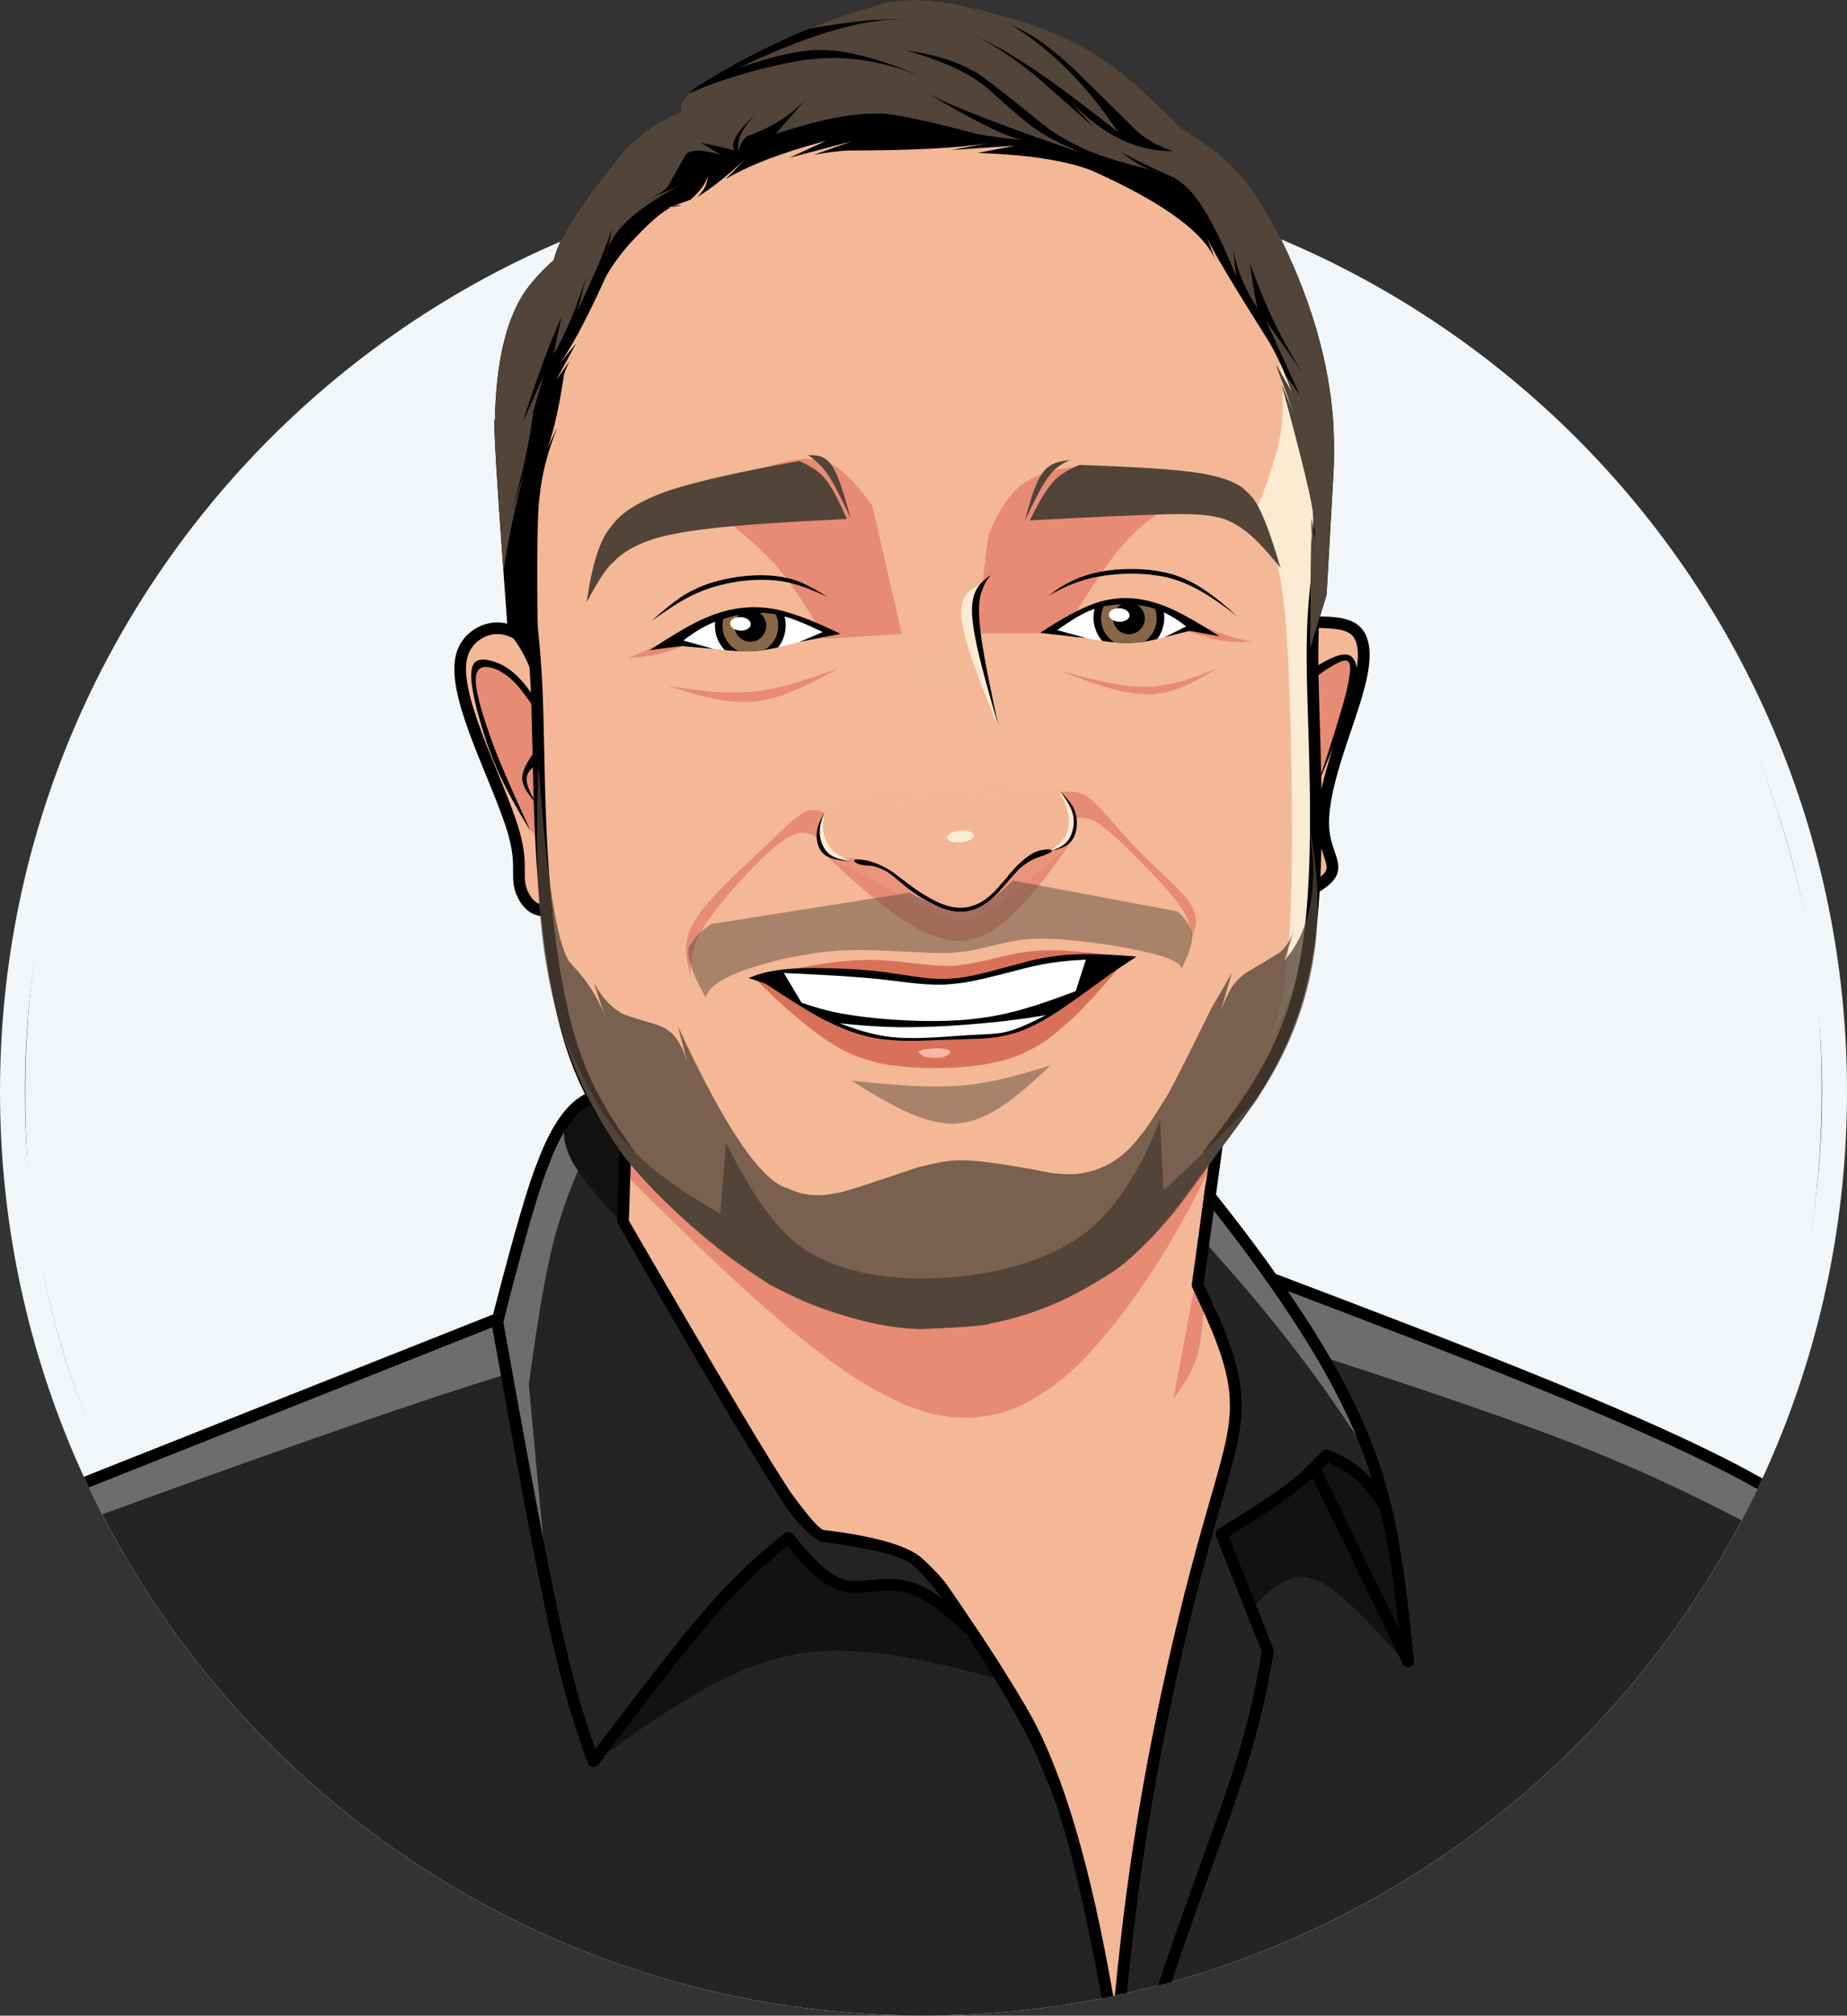 <?xml version="1.0" encoding="utf-8"?>
<!-- Generator: Adobe Illustrator 27.4.1, SVG Export Plug-In . SVG Version: 6.00 Build 0)  -->
<svg version="1.1" id="Layer_1" xmlns="http://www.w3.org/2000/svg" xmlns:xlink="http://www.w3.org/1999/xlink" x="0px" y="0px"
	 viewBox="0 0 3044.9 3320.8" style="enable-background:new 0 0 3044.9 3320.8;" xml:space="preserve">
<rect x="0" y="0" width="3044.9" height="3320.8" fill="#333333" stroke="none"/>
<style type="text/css">
	.st0{fill:#F2F6F9;}
	.st1{fill:#F4B896;}
	.st2{fill:#E78B74;}
	.st3{fill:#242424;}
	.st4{fill:#121212;}
	.st5{fill:#6D6D6D;}
	.st6{fill:url(#SVGID_1_);}
	.st7{fill:#FBEBD2;}
	.st8{fill:#524438;fill-opacity:0.463;}
	.st9{fill:#FFFFFF;}
	.st10{fill:#876746;}
	.st11{fill:#D87158;}
	.st12{fill:#FCB5A4;}
	.st13{fill:#524438;}
	.st14{fill:#524438;fill-opacity:0.753;}
</style>
<g>
	<g>
		<path class="st0" d="M3044.9,1798.3L3044.9,1798.3c0,840.8-681.6,1522.4-1522.4,1522.4l0,0C681.6,3320.8,0,2639.2,0,1798.3l0,0
			C0,957.5,681.6,275.9,1522.4,275.9l0,0C2363.2,275.9,3044.9,957.5,3044.9,1798.3L3044.9,1798.3 M3003.8,1798.3L3003.8,1798.3
			c0-818.1-663.2-1481.4-1481.4-1481.4l0,0C704.3,317,41.1,980.2,41.1,1798.3l0,0c0,818.1,663.2,1481.4,1481.4,1481.4l0,0
			C2340.6,3279.7,3003.8,2616.5,3003.8,1798.3z"/>
	</g>
	<g>
		<path class="st0" d="M1522.4,314.9l-201.3,13.5c-405.5,64.2-729.9,252-973,563.4C105.2,1205.4,6.7,1574.7,52.6,1999.6
			c64.2,405.5,252,729.9,563.4,973c313.6,242.9,682.8,341.5,1107.7,295.5c405.5-64.2,729.9-252,973-563.4
			c242.9-313.6,341.5-682.8,295.5-1107.7c-64.2-405.5-252-729.9-563.4-973c-100.7-77.9-210.3-142.1-329.1-192.5l-183.1-63.6
			C1790.8,333,1659.4,315.3,1522.4,314.9z"/>
	</g>
</g>
<g>
	<path class="st1" d="M1485.7,317.4l-128.1,8.6l0,0L1485.7,317.4L1485.7,317.4C1485.7,317.4,1485.7,317.4,1485.7,317.4L1485.7,317.4
		z"/>
</g>
<g>
	<path class="st2" d="M1301.3,1135.6L1301.3,1135.6L1301.3,1135.6L1301.3,1135.6"/>
</g>
<g>
	<path class="st3" d="M1616.3,3276.8C1616.3,3276.8,1616.3,3276.8,1616.3,3276.8L1616.3,3276.8
		C1616.3,3276.8,1616.3,3276.8,1616.3,3276.8L1616.3,3276.8z"/>
</g>
<g>
	<path class="st4" d="M1263.2,1257.8L1263.2,1257.8L1263.2,1257.8L1263.2,1257.8"/>
</g>
<g id="layer2">
</g>
<g id="layer3">
</g>
<g id="layer4">
</g>
<g>
	<path class="st3" d="M1021.1,1807.1l-49.5,2.7l-32.3,20.7c-9.7,14.5-19.8,34.3-30.3,59.3c-21.6,50.3-50.9,145.1-87.9,284.5
		c-43.5,14.2-83.9,29-121.2,44.4c-228,100.1-399.9,172.2-515.5,216.4c0,0,0,0,0,0l0,0c-0.4,0.1-0.8,0.3-1.1,0.4c0,0,0,0,0,0l0,0
		c-13.2,5-25.7,9.7-37.4,14c244.1,515,768.7,871.2,1376.5,871.2c607.8,0,1132.5-356.2,1376.6-871.3l0,0l0,0l0,0
		c-11.5-6.1-22.8-12-33.8-17.7l0,0l0,0l0,0c0,0,0,0,0,0l0,0l0,0l0,0l0,0c-0.9-0.5-1.8-0.9-2.6-1.4l0,0
		c-165.1-86.2-264.4-134.9-298.1-146.1c-73.7-31.5-226.9-87.7-459.4-168.4c-25.2-35.9-61.9-81.2-110.3-135.6l-43.5,19.5l-126.9,94.5
		l-284,141.2l-192.2-34.5l-188.4-183.6L1021.1,1807.1z"/>
</g>
<g>
	<path class="st4" d="M2064.3,2649.5l7.5-7.7c14.8-16.3,30.5-28.8,47.2-37.5c5.7-2.6,11.5-4.4,17.6-5.3l9.3-0.6
		c5.4-0.3,13,1.3,22.8,4.8c25.8,7.1,74.5,51.9,146,134.4c1.8-51.9,1.3-95.1-1.5-129.7c-4.2-42.5-10.9-74.9-20-97.3
		c-4.8-12.9-10.6-24.7-17.4-35.4c-1.4-3-7.1-10.3-17-21.7c-14.4-15.4-35.5-31.9-63.3-49.4c-34.8,27.8-93,68.8-174.7,123
		L2064.3,2649.5"/>
</g>
<g>
	<path class="st4" d="M1651.4,2767.8l-29.2-7.7c-58.6-16.4-116.5-28.5-173.7-36.4c-47.3-4.2-75.4-5.5-84.5-3.8
		c-18.5,0.7-36.8,2.7-54.9,6c-18.1,3.4-35.9,8.1-53.6,14.1c-9,1.7-35.1,13-78.3,34c-43,22-101.9,60.2-176.9,114.4
		c93.8-124.1,160.3-208.8,199.4-254c35.4-41.7,70.2-74.1,104.4-97.2c33,34.6,61.3,56.5,84.9,65.9c11.1,4.7,23.6,7.7,37.6,9l62.5,2.1
		c10.1,0.8,16,1.4,17.5,1.9c12.2,2.9,20.7,6.2,25.6,9.9C1546.6,2630,1586.3,2677.3,1651.4,2767.8"/>
</g>
<g>
	<path class="st5" d="M1005,1808l-33.3,1.8l-32.3,20.7c-9.7,14.5-19.8,34.3-30.3,59.3c-21.6,50.3-50.9,145.1-87.9,284.5
		c-43.5,14.2-83.9,29-121.2,44.4c-228,100.1-399.9,172.2-515.5,216.4c-0.4,0.1-0.8,0.3-1.1,0.4c-13.2,5.1-25.7,9.7-37.4,14
		c7.2,15.3,14.7,30.4,22.4,45.4C480.3,2381.3,701.5,2304.6,832,2265l66.9,307.3l-27.1-291.2c16.5-124.5,32.5-211.6,48-261.5
		c16.8-57.1,42.6-117.8,77.5-182l7.9-15.1L1005,1808z"/>
</g>
<g>
	<path class="st5" d="M1994.8,1980.3l-34,15.3l25.9,50.8l24.2,27.6c90.6,101.3,168.6,203.2,233.9,305.7l-61.4-143.4l0,0
		c228.3,73.8,389.6,131.1,483.8,172c57.9,23.8,125.9,56,204.1,96.6c9.6-18.3,18.8-36.7,27.7-55.4l0,0l0,0l0,0l0,0l0,0
		c-11.5-6.1-22.8-12-33.8-17.7c-0.9-0.5-1.8-0.9-2.6-1.4c-165.1-86.2-264.4-134.9-298.1-146.1c-73.7-31.5-226.9-87.7-459.4-168.4
		C2079.9,2080,2043.2,2034.8,1994.8,1980.3z"/>
</g>
<g>
	<path class="st5" d="M2183.4,2236.3L2183.4,2236.3L2183.4,2236.3L2183.4,2236.3z"/>
</g>
<g>
	<path class="st5" d="M754.2,436.3L754.2,436.3L754.2,436.3L754.2,436.3"/>
</g>
<g>
	<path class="st4" d="M1029.5,2019.5l-8.1-8.7c-36.1-38.2-60.9-68.5-74.4-90.9c-5.9-9.9-10.2-19.2-13-28c-1.4-4.4-2.5-8.6-3.2-12.6
		l-0.8-6c-0.4-3.9-0.5-7.6-0.3-11.2c0.8-10.7,3.9-20,9.4-27.9c6.2-9.3,16.8-19.6,31.9-30.9l61.2,17.5l35.3,60L1029.5,2019.5"/>
</g>
<g>
	<path class="st1" d="M1649.8,80.9l-443.3,136.3l-125.9,62.3l-76.6,87l0,0c0,0,0,0,0,0l-23.7,26.9c-5.9,11-11.7,21.7-17.1,32.1l0,0
		c0,0,0,0,0,0c-0.2,0.3-0.3,0.6-0.4,0.9l0,0c0,0,0,0,0,0c-48,91.2-77.8,157.3-89.2,198.2L851.4,801l-1.5,162.4l16,64.3
		c-15.4,6.1-30.5,9.2-45.3,9.2c-7,0-14-0.7-20.9-2.1l-30.2,20.4l-10.5,52.3l8.6,46.7c20.5,65.6,45.8,130.8,75.9,195.5
		c6.2,19.4,13,62.7,20.3,129.8l31.5,17.8c17.6,70.7,34.9,147.5,51.9,230.4c35.5,82.4,63.1,141.6,82.7,177.5l0.4,112.5
		c186.7,323.5,290.4,493.2,311,509.1c86.5,7.8,146.8,25.6,181.1,53.5c7.9,5.9,19.9,21,35.8,45.3l128.5,204.6
		c55.7,105.4,98.8,245.5,129.2,420.3l0,0c0,0,0,0,0,0c0,0.2,0.1,0.3,0.1,0.5v0c0,0,0,0,0,0c2.3,13.1,4.5,26.5,6.7,40
		c9.5-1.9,18.9-3.9,28.3-5.9l3.1-42.6l0,0l0-0.2l0,0c0,0,0,0,0,0l7.3-98.8l128.5-639c14.8-70,27.2-114.6,37-133.7
		c5.7-138.8-12.6-224.8-54.8-257.8l36.7-247c71.1-91.1,120.7-178.6,149-262.3c14.2-41.6,16.6-85.2,7.4-130.8l31.5-45.5
		c-19.3-49.3-24.8-85.4-16.3-108.5l15.8-62.2l49.2-158l-7.3-67.3l-68.6-3.6c22-121.2,25.5-215.2,10.3-282.2
		c-8.2-60.1-50.1-165.1-125.7-315.1l-29.2-25.2l-2.2-1.9l0,0l0,0l0,0c0,0,0,0,0,0l0,0l-79.4-68.7c0,0,0,0,0,0l0,0L1649.8,80.9z
		 M1522.4,314.9l-36.7,2.5v0L1522.4,314.9z M1916.8,367.9l36.1,12.6v0L1916.8,367.9z M1953,380.5l71.6,24.9v0L1953,380.5z"/>
</g>
<g>
	<path class="st2" d="M2170.3,1301l4-10.3c24.2-62.3,40.7-106.7,49.4-133.3c3.6-10.8,6.3-20.6,8.3-29.4c2-8.8,2.8-16.2,2.4-22.4
		c-1.3-14.5-10-20.8-25.9-18.9c-13.1,1.8-28,11.3-44.7,28.5L2170.3,1301"/>
</g>
<g>
	<path class="st2" d="M887,1163.7l-3.3-4.8c-22-32.8-40.5-51.9-55.5-57.3c-20-8.1-33.4-11.7-40.2-10.7c-5.9,0.3-8.9,6.3-9,17.9
		c0.5,8.2,1.2,14.5,2.2,18.9c2.1,11.5,5.2,24.6,9.2,39.2c11.1,39.2,22,72.2,32.6,98.8c9.6,27.9,33.5,72,71.8,132.3
		C889.7,1309.7,887.2,1231.6,887,1163.7"/>
</g>
<g>
	<path class="st2" d="M1231,779.5l8.8-2.9c46.2-15.9,80.1-22.6,101.5-20c7.6,0.1,17.4,3,29.5,8.5c8.2,3.2,20.1,12.7,35.7,28.6
		c6.7,6.9,17.1,19.8,31.4,38.8l48.8,212l-126.4,7.9c-31.8-55.1-57.6-93.8-77.3-115.9c-19-23.1-51.2-52.4-96.7-87.9L1231,779.5"/>
</g>
<g>
	<path class="st2" d="M1383.6,1100.4l-11.6,6.3c-23.2,13-46.5,24.3-69.9,33.9c-7.8,3.1-15.6,5.8-23.4,8.1l-11.7,3.1l-11.7,2.4
		l-11.8,1.6l-11.8,0.8l-11.8,0l-11.8-0.7c-7.9-0.7-15.8-1.7-23.7-3.2c-19.8-3.4-47.6-11-83.5-22.9c35.3,5.6,62.8,9.1,82.4,10.3
		c7.9,0.5,15.7,0.8,23.6,0.9l11.8-0.1c7.9-0.2,15.7-0.7,23.6-1.5c7.9-0.8,15.7-2,23.6-3.4c3.9-0.4,15.7-3.2,35.4-8.2
		C1320.7,1122.7,1348.2,1113.5,1383.6,1100.4"/>
</g>
<g>
	<path class="st2" d="M1937.8,828.1l-7.1,4.4c-30.7,17.7-57.6,39.9-80.7,66.5c-20.4,22.6-52.8,70.6-97.2,143.9l-143.1,0.6
		l19.5-161.7c7.6-18.5,16.5-35.9,26.9-52.4c13.5-18.3,25.1-30.1,34.7-35.2c18.2-11.6,40.5-19.3,66.6-23.2
		c26.2-3.9,51.2-4.1,75.2-0.6C1869.6,775,1904.7,794.3,1937.8,828.1"/>
</g>
<g>
	<path class="st2" d="M1746.5,1104.9l12.5,3.4c25.1,7,49.6,12.9,73.6,17.5c8,1.5,15.8,2.7,23.5,3.6l11.5,1.2l11.2,0.7l11,0.1
		l10.7-0.5l10.5-1l10.3-1.5c6.8-1.2,13.4-2.6,19.9-4.3c16.4-4.1,38.4-11.8,66-23.2c-26.3,16.2-47.4,27.1-63.3,32.9
		c-6.3,2.4-12.8,4.4-19.5,6l-10.1,2.1l-10.4,1.4l-10.7,0.6l-11-0.3l-11.3-1l-11.6-1.7c-7.8-1.4-15.9-3.2-24-5.3
		C1815,1130.3,1785.4,1120.1,1746.5,1104.9"/>
</g>
<g>
	<path class="st2" d="M1773.1,1363.1l-0.1-2.4c0-10.2-1.4-18.8-4.2-26c-2.3-6.3-8.7-15.9-19.1-28.8c18.8-4.5,35.2-0.6,49.2,11.7
		c1.5,0.8,7,6,16.4,15.6c41.7,47,62.4,69.9,62.3,68.9c3.1,3.6,21.7,21.4,55.8,53.6c11.5,11.5,17.9,18.3,19.2,20.2
		c3.7,4.3,6.8,8.4,9.4,12.3l3.4,5.8c3.8,7.5,5.8,14.5,6,21c0.5,8.2-1.9,18.8-7.2,31.9c-0.4-10.6-1.8-19.5-4.3-26.7
		c-2.5-8.4-7.9-18.3-16.2-30c-13.4-19.2-43.8-51.9-91.1-98.1c-25.9-24.8-44-38.7-54.2-41.6c-8.5-3.2-17.7-4.1-27.6-2.4
		L1773.1,1363.1"/>
</g>
<g>
	<path class="st2" d="M1357.6,1401.6l-1.2-2.1c-5.6-9.2-8.4-17.6-8.3-25.4c-0.2-6.8,3.4-18.4,10.9-34.8c-9.1-4.6-17.5-5.9-25.4-4
		c-5,0.1-14.8,6.3-29.6,18.8l-93.7,88.5c-38.1,36.3-61.7,64.6-70.8,84.8c-2.7,5.7-4.7,11.1-6,16.4l-1.6,7.8c-0.8,5.1-1.2,10.1-1,15
		c0.8,14.4,3.4,28.4,7.8,41.8c-1.2-30.1,5.8-56.9,21-80.4c6.5-11.3,19.4-28.6,38.8-51.8c25.4-29.2,46.7-51.8,63.9-67.7
		c24.4-23.3,43.7-35.4,57.7-36.4c6.1-1.5,15.5,1.3,28.1,8.3L1357.6,1401.6"/>
</g>
<g>
	<path class="st2" d="M1763.9,1389.7l-14,19.5c-27.8,40.4-56.4,74.6-85.9,102.6c-9.9,8.9-20,16.4-30.3,22.5l-15.6,7.9l-16,5.3
		l-16.4,2.5c-1.5,0.1-3,0.1-4.5,0.2l-17.4-1.4l-16.8-4l-17.2-6.4c-11.6-5-23.3-11.4-35.2-18.9c-29.7-18.3-72.6-53.7-128.8-106.2
		c37.5-1.2,62.5,1.5,74.9,7.9c9.1,3.8,17.9,8.8,26.5,14.9l46.8,36.2c11.7,8.4,20,13.7,24.9,16c15.1,7.8,30.6,11.1,46.2,9.8
		c21.4-2.2,36.8-7.5,46.3-16c5-3.8,10-8.6,15.2-14.5c21.8-27,33.1-40.5,33.9-40.6c6.2-6.7,12.8-12.3,19.8-17
		C1716.3,1400,1737.5,1393.3,1763.9,1389.7"/>
</g>
<g>
	<path class="st2" d="M1021.1,613.6L1021.1,613.6L1021.1,613.6L1021.1,613.6"/>
</g>
<g>
	<path class="st2" d="M1944.8,1036.1l6.2,2c27.2,8.8,48.4,14.6,63.5,17.2c3.3,0.6,6.5,1,9.6,1.4c1.7,0.3,6.1,0.6,13.2,0.9
		c7,0.2,16.2,0,27.5-0.8c-14.5-1.9-28.3-5.2-41.2-9.8c-11.9-4-35.5-13.5-70.7-28.7l-8.7,14.5c2.5-2.4,4.2-4,5.1-4.8l1.2-1
		c0.2-0.1,0.3-0.1,0.3,0C1951,1027.3,1948.9,1030.3,1944.8,1036.1"/>
</g>
<g>
	<path class="st2" d="M1146.1,1057.6l-5.3,1.9c-23.2,8.6-41.7,14.6-55.5,18c-12.5,3.2-28.9,5.5-49.5,6.8l69.7-31L1146.1,1057.6"/>
</g>
<g>
	
		<linearGradient id="SVGID_1_" gradientUnits="userSpaceOnUse" x1="1545.395" y1="2532.849" x2="1614.49" y2="1175.197" gradientTransform="matrix(1 0 0 -1 0 3591.322)">
		<stop  offset="0" style="stop-color:#F4B896;stop-opacity:0"/>
		<stop  offset="1" style="stop-color:#E78B74"/>
	</linearGradient>
	<path class="st6" d="M1731.5,1419.6l3.5-3c36.1-26.2,46.4-56.4,31-90.7c-6.4-12.1-13.8-20-22-23.9c-8.5-5.1-25.1-8.6-49.5-10.4
		l-6.3-7.8c-11.8-7.2-35.5-75.9-71.3-206.1c-17.2-23.9-31.3-39.2-42.1-46c-9.8-7.9-21.5-6.7-35,3.8c-6.3,3.8-18.7,19.6-37.3,47.2
		c-6,60-11.7,101.8-16.9,125.6c-4.9,24.9-14.4,56-28.6,93.3c-38.9-6-66-0.5-81.3,16.4c-10.5,9-18.7,22.6-24.6,40.9
		c-3.2,13-2.3,24.9,2.5,35.7c3.6,9.7,13.6,19.1,30.1,28.3c9.3,4.8,19.2,9.3,29.6,13.4c79.1,43.4,119.5,64.9,121.1,64.4
		c23.9,10.2,39.9,15,47.9,14.4c13.7,2,30.7-3.2,51-15.5C1655.2,1485.5,1688,1458.8,1731.5,1419.6"/>
</g>
<g>
	<path class="st2" d="M2004.7,1902.6l-10.2,20.6c-58.3,123.6-125.9,227.2-202.8,310.8c-29.3,31.5-62.4,57.1-99.4,76.9
		c-18.5,9.5-38,16.5-58.6,20.9l-31.6,4.1l-33.2-0.8l-34.9-6.3l-36.5-12.1c-50-20.8-103.2-53.6-159.8-98.5
		c-70.1-53.9-174-149.9-311.6-288.1l-0.4-28.2c39.8,31,95.1,77.1,165.7,138.2c39.1,28.2,71.4,48.5,97,60.8
		c49.5,24.5,92.2,40.1,128,46.9c41.8,8.5,84.1,12.6,126.9,12c37.6,0.5,80.8-3.8,129.5-12.8c28.9-6,54.4-15.3,76.4-27.7
		C1781.2,2105.2,1866.4,2032.8,2004.7,1902.6"/>
</g>
<g>
	<path class="st2" d="M1373.7,1024.6L1373.7,1024.6L1373.7,1024.6L1373.7,1024.6"/>
</g>
<g>
	<path class="st7" d="M2100.2,530.4l2.3,13.9c4.8,27.9,8.4,55.5,10.8,82.8c0.7,9.1,1.2,18.1,1.4,27l0.1,13.3
		c-0.1,8.8-0.5,17.6-1.3,26.2c-2.3,34.8-16.5,83.9-42.6,147.3c15.6,31.4,26,56.9,31.1,76.4c7.1,22.8,12.7,55.7,16.7,98.8
		c4.1,43.3,7.2,111,9.4,202.9c2.2,109.9,2.3,195.3,0.3,256c-1.9,71.4-6.6,126.7-13.9,166c-8.4,46.1-22.6,85-42.4,116.7
		c39.4-71.5,62.3-127.4,68.7-167.8c11.7-53.8,18.6-131.8,20.4-233.9c0.5-24.2,0.9-48.9,1.2-74.1c0.7-133.6,1.3-203.7,1.8-210.1
		c0.6-31.9,2.1-75.9,4.5-131.9c0.4-12.5,0.7-25,0.9-37.6c0.4-25.1-0.3-50.7-2-76.7C2164.4,761.1,2142,662.7,2100.2,530.4"/>
</g>
<g>
	<path class="st7" d="M1637.9,1165.2l-2.3-8.3c-10.5-38.6-17.2-65-20-79.3c-4.2-19.6-6.9-36.9-8.1-52c-0.6-7.5-0.7-14.3-0.5-20.5
		c-0.1-1.8,0.4-6,1.2-12.7c1-8.2,4.6-18.6,10.8-31.2c-14.8,6.7-24.4,14.3-28.8,22.8c-1.9,3.3-3.3,7.1-4.3,11.5l-1.1,7.1l-0.3,8.1
		l0.6,9.3l1.6,10.5c1.4,7.4,3.3,15.5,5.8,24.3l4.1,13.6c3,9.4,6.3,19.3,10,29.6c11.6,31.6,24.7,65.2,39.2,100.5L1637.9,1165.2"/>
</g>
<g>
	<path class="st7" d="M1727.2,1403.5l2.9-1c15.5-5.3,25.6-10.2,30.3-14.9c6.3-5.5,10.2-12.7,11.7-21.4c1.6-11.2,0.1-22.7-4.8-34.5
		c-2.4-5.4-5.4-10.4-8.9-14.7c-2.9-3.7-7.4-8.5-13.4-14.5c7.3,12.7,12.3,23.9,14.9,33.5c2.3,8.8,2.8,17.7,1.4,26.6
		c-0.7,4.4-1.9,8.5-3.7,12.3c-0.3,1.1-1.9,3.7-5,8C1749.1,1388.1,1740.6,1395,1727.2,1403.5"/>
</g>
<g>
	<path class="st7" d="M1404.6,1419.3l-3.1-0.3c-13.6-0.9-23.9-3.1-30.8-6.7c-3-1.7-5.7-3.7-8.1-6c-1.2-1.2-2.3-2.4-3.3-3.7l-1.5-2
		c-0.9-1.4-1.8-2.7-2.6-4.2c-2.3-4.3-4-8.7-5.1-13.1c-0.7-2.9-1.2-5.9-1.4-8.7c-0.1-3.6-0.1-5.7,0.1-6.4c0.4-7.1,3.9-16.5,10.4-28
		c-2.2,11.3-2.8,21-1.8,29.1c1,7.4,3.6,14.7,7.7,21.7c2,3.4,4.4,6.6,7.1,9.5c0.6,0.8,2.7,2.8,6.5,5.8
		C1383.2,1409.7,1391.8,1414.2,1404.6,1419.3"/>
</g>
<g>
	<path class="st7" d="M1561,1380.3l0.1-1.3c0.7-2.7,3.3-5.1,7.8-7.1c4.5-2,10-3.2,16.4-3.5c6.1-0.2,11.1,0.6,14.9,2.3
		c1.2,0.5,2.3,1.2,3.1,1.9l1.1,1.1c0.6,0.8,0.9,1.6,1,2.5c0.1,2.7-1.8,5.2-5.8,7.4c-4,2.2-9.1,3.6-15.4,4.3
		c-6.3,0.5-11.6,0.1-15.9-1.3C1563.8,1385.1,1561.4,1383,1561,1380.3"/>
</g>
<g>
	<path class="st2" d="M1978.8,2068.9l-44.4,235.3c14.2-18.6,24.6-35,31.2-49.1c5.7-12,9.9-25.5,12.6-40.5
		c3.2-17.4,5.4-41.5,6.6-72.4L1978.8,2068.9"/>
</g>
<g>
	<path class="st8" d="M1948.2,1595.6l2.3-5c10.6-21.8,15.5-38.6,14.8-50.4c-0.1-10.7-8.1-23.6-24.2-38.7l-271.5-50.9
		c-26.2,27-49.6,43.3-70.3,48.7c-22.6,5.8-55.9-3.7-99.7-28.5l-327.5,51.6c-16.9,11.7-27.8,22.5-32.8,32.5
		c-10.9,10.8-2.8,40.5,24.3,88.9c4-17.4,26.9-33.2,68.6-47.2c29.2-9.5,52.5-15.8,69.6-19c26.9-5.2,43.4-7.9,49.4-8.3
		c11.3-1.4,22.8-2.5,34.3-3.2c14.7-0.8,29.9-1.1,45.5-0.8c13.4,0.1,47,1.6,101,4.5c14.2,0.5,26.3,0.5,36.3,0
		c13.4-0.9,22.9-1.9,28.4-3.1c7.3-1.2,14.3-2.7,21.1-4.3l41.4-9.8c7.2-1.5,14.9-2.8,23-3.9c18.5-2.5,40.4-2.9,65.9-1.2
		c57.3,4.9,106.3,12.4,146.9,22.4C1927.6,1577.4,1945.3,1586,1948.2,1595.6"/>
</g>
<g>
	<path class="st8" d="M1732.1,1755.1l-12,3.7c-23.8,7.5-48.2,14.2-73.2,20c-28.6,6-51.4,9.4-68.5,10.2c-19.3,1.4-42.2,1.5-68.8,0.3
		c-26.8-1.3-62.1-4.2-106-8.9c42.8,27.1,75.8,45.4,98.9,54.9c9.2,3.9,18.4,7.2,27.5,9.8l13.5,3.3l13.4,2.1c10.3,0.8,17.6,1,21.8,0.4
		l13.6-1.9l13.4-3.5l13.2-4.9c8.7-3.8,17.4-8.3,25.9-13.6C1666,1814,1695.2,1790.1,1732.1,1755.1"/>
</g>
<g>
	<path d="M2179.2,710.6L2179.2,710.6L2179.2,710.6l0-0.4c3.6,76.8,7.2,154.4,4.4,207.3l0,0c-0.9,16.2-2.3,30-3.9,44.5l0,0
		c-1.7,16.6-3.6,34.1-4.8,57.5v0c-1.3,23.7-1.9,53.5-1.2,94.2l0,0c0.4,21.2,1.1,45.5,1.9,71.8l0,0c1,31.2,2,65.4,2.7,101l0,0
		c1.8,98.8,0.2,209-15.9,297.8l0,0c-27,148.4-94.8,236-161.3,322c-3.3,4.2-9.3,5-13.5,1.7s-5-9.3-1.7-13.5l0,0
		c66.4-85.9,131.5-170.2,157.6-313.7l0,0c15.8-86.7,17.4-195.3,15.6-294v0c-0.6-35.5-1.7-69.5-2.7-100.8l0,0
		c-0.8-26.3-1.6-50.7-2-72.1v0c-0.7-41.1-0.1-71.4,1.2-95.6l0,0c1.3-23.9,3.2-41.9,4.9-58.5v0c1.5-14.5,2.9-27.9,3.8-43.5l0,0
		c2.8-51.8-0.8-128.2-4.4-205.4c0-0.1,0-0.3,0-0.4l0,0v0c0-5.3,4.3-9.6,9.6-9.6C2174.8,701,2179.2,705.3,2179.2,710.6z"/>
</g>
<g>
	<path d="M2170.2,1015.5L2170.2,1015.5c23.8,0.4,53.9,0.3,71.4,16.7l0,0c18.3,17.2,19.8,48.3,11.3,87l0,0
		c-5.6,25.6-16,56.4-26.3,86.7l0,0c-5.6,16.7-11.3,33.3-16.1,49.2l0,0c-13.9,45.1-21.4,82.9-19.1,110.3l0,0c1.2,14.8,5.3,27,9,38
		l0,0c2.5,7.4,5.3,15.3,5.8,22.6v0c0.1,1.2,0.1,2.4,0.1,3.6v0c-0.4,20.3-19.6,32-31.4,39.8c-4.4,2.9-10.4,1.7-13.3-2.7
		c-2.9-4.4-1.7-10.4,2.7-13.3l0,0c15-9.9,22.6-16,22.8-24.2l0,0c0-0.5,0-1.1-0.1-1.7v0c-0.4-4.4-2.1-9.8-4.9-18l0,0
		c-3.7-11-8.5-25.1-10-42.6l0,0c-2.6-31.4,6-72.2,19.9-117.6l0,0c5-16.2,10.7-33,16.3-49.7v0c10.4-30.7,20.4-60.3,25.7-84.7l0,0
		c8.5-38.6,4.3-59.5-5.7-68.8l0,0c-10.8-10.1-31.5-11-58.5-11.5c-5.3-0.1-9.6-4.5-9.5-9.8
		C2160.5,1019.6,2164.8,1015.4,2170.2,1015.5z"/>
</g>
<g>
	<path d="M875.4,950.7L875.4,950.7L875.4,950.7l-0.1-1.4c7.7,52.9,15.5,106.1,19,184.6l0,0c1.3,30.2,2.1,64.1,2.8,100.4l0,0
		c0.9,42.1,1.8,87.4,3.9,134l0,0c0.8,17.5,1.7,35.2,2.9,53l0,0c6.9,106.2,21.4,215,46.3,294.5l0,0c24.7,79.1,59.8,129.7,95.6,181.2
		c3,4.4,2,10.4-2.4,13.4c-4.4,3-10.4,2-13.4-2.4l0,0c-35.9-51.6-72.5-104.3-98.2-186.4l0,0c-25.6-81.7-40.2-192.3-47.2-299l0,0
		c-1.2-17.9-2.1-35.7-2.9-53.3l0,0c-2.1-46.9-3-92.4-3.9-134.5l0,0c-0.8-36.3-1.5-70-2.8-100l0,0c-3.5-77.5-11.1-129.9-18.9-182.6
		c-0.1-0.5-0.1-0.9-0.1-1.4l0,0v0c0-5.3,4.3-9.6,9.6-9.6C871.1,941,875.4,945.4,875.4,950.7z"/>
</g>
<g>
	<path d="M878.7,1053.2L878.7,1053.2L878.7,1053.2c0,3.5-1.8,6.6-4.8,8.4c-3,1.7-6.7,1.7-9.7-0.1l0,0c-16-9.4-29.3-16.9-44.4-16.9
		l0,0c-1.6,0-3.2,0.1-4.9,0.3l0,0c-17.6,1.9-38.1,14.4-44.4,38.1l0,0c-6.6,25,1.6,64.2,21.8,118.9l0,0c7.8,21.2,17.2,44.4,26.7,67.5
		l0,0c9.2,22.6,18.4,45.1,25.9,65.5h0c4.3,11.7,8.1,22.8,11,32.8l0,0c9.6,32.9,9.4,53.6,9.3,69.1v0c0,5.9-0.1,10.5,0.4,14.8l0,0
		c1.6,15.2,9.2,27.3,16,33.1l0,0c6.1,5.1,11.8,5.6,20.6,6.1c5.3,0.3,9.4,4.8,9.1,10.1s-4.8,9.4-10.1,9.1l0,0
		c-8.8-0.4-20.6-0.9-32.1-10.6l0,0c-10.7-9.1-20.7-25.8-22.7-45.8l0,0c-0.6-5.5-0.5-11.2-0.5-16.9l0,0c0.1-14.7,0.2-33.3-8.6-63.6
		l0,0c-2.7-9.4-6.3-20-10.6-31.5l0,0c-7.3-20-16.4-42.2-25.7-64.9v0c-9.4-23-19-46.5-26.9-68.1l0,0c-19.9-54.1-30.6-98.9-22.3-130.5
		l0,0c8.7-32.9,37-49.7,60.9-52.3h0c2.4-0.3,4.7-0.4,7-0.4l0,0c21.2,0,39,10.7,54.1,19.6l-14.5,8.3v0c0-5.3,4.3-9.6,9.6-9.6
		S878.7,1047.8,878.7,1053.2z"/>
</g>
<g>
	<path d="M2010.9,1875.4L2010.9,1875.4c-5,0-10.8,2.4-11.3,7.3l-1,0l-11.6,71.6v0c0,0,0,0,0,0l0,0l-2.6,19l0,0v0l-19.6,142.5
		c-0.3,1.8,0,3.7,0.8,5.4c29.9,63.4,58.6,124.5,61.8,183.3c2.4,45.2-10.3,89.5-32.5,166.5c-6.5,22.6-13.8,47.9-21.7,76.7
		c-34.6,126.3-80.5,319.4-110.7,531.3c-7.7,54.2-14.4,109.6-20.3,165.9l0,0c0,0,0,0,0,0c0,0.1,0,0.2,0,0.3l0,0c0,0,0,0,0,0
		c-1.5,14.2-2.9,28.4-4.3,42.6c6.6-1.4,13.2-2.8,19.8-4.3c1.4-14.4,2.9-28.7,4.4-43l0,0c0-0.1,0-0.1,0-0.2l0,0c0,0,0,0,0,0
		c5.7-53.8,12.2-106.8,19.6-158.7c30-210.9,75.7-403.2,110.2-528.9c7.9-28.7,15.1-53.9,21.6-76.5c21.9-76,35.8-123.8,33.2-172.9
		c-3.3-62.5-33.2-126.3-62.3-187.9l0,0l16.7-121.3l0,0l0,0l0,0c0,0,0,0,0,0l0,0l3.6-26.5l0,0l0,0l0,0c0,0,0,0,0,0l0,0l14.9-108.7
		c0-0.3,0.1-0.5,0.1-0.8c0.3-5.3,1.3,5.7-4,5.4c-0.2,0-1.7,5.2-1.8,5.2l2.6-2.1L2010.9,1875.4z M1996.7,1957.9L1996.7,1957.9
		L1996.7,1957.9L1996.7,1957.9L1996.7,1957.9L1996.7,1957.9L1996.7,1957.9L1996.7,1957.9L1996.7,1957.9z M1996.9,1958.2
		L1996.9,1958.2L1996.9,1958.2C1996.9,1958.2,1996.9,1958.2,1996.9,1958.2L1996.9,1958.2C1996.9,1958.2,1996.9,1958.2,1996.9,1958.2
		L1996.9,1958.2L1996.9,1958.2z"/>
</g>
<g>
	<path d="M1989.1,1954.2c-0.7,0-1.4,0.1-2.1,0.2l0,0l-2.6,19l0,0l0,0c5.5,7,11,13.9,16.5,21c0,0,0,0,0,0
		c22.5,28.6,45.4,58.2,70.1,92.4c6.6,9.1,13.2,18.4,20.1,28.2l0,0l0,0c6.9,9.9,14,20.2,21.3,30.9c49.6,73.2,107.7,167.4,142.3,269.3
		c2.5,7.3,4.8,14.6,7.1,22l0,0l0,0c5.1,16.7,9.6,33.6,13.6,50.7l0,0l0,0c15.1,63.5,23.6,129.5,30.8,196.3l-128.1-263.8l-0.7-1.4
		l0-0.1l-0.6-1.2l-0.2-0.3l0.2,0.3l-7.6-15.7l0,0c-4.5,4.8-9.2,9.6-14.4,14.5l0,0l8.8,18.1l149.2,307.1c1.6,3.4,5,5.4,8.7,5.4
		c0.9,0,1.8-0.1,2.6-0.4c4.5-1.3,7.4-5.6,6.9-10.2c-6.7-66.3-13.5-133-25.4-198.3c-3.6-19.5-7.6-38.8-12.2-58l0,0c0,0,0,0,0,0l0,0
		c-5.8-24.1-12.5-47.8-20.4-71.2c-35.4-104.4-94.7-200.3-144.6-273.9c-1.8-2.7-3.7-5.4-5.5-8.1c-6.6-9.7-13.1-19-19.4-27.9
		c0,0,0,0,0,0l0,0c-36-51.1-67.7-91.6-98.9-131.2l0,0l0,0c-2.6-3.2-5.1-6.5-7.7-9.7l0,0l0,0l0,0c-0.1-0.1-0.2-0.2-0.2-0.3
		C1994.8,1955.5,1992,1954.2,1989.1,1954.2z"/>
</g>
<g>
	<path d="M2178.1,2420.4L2178.1,2420.4L2178.1,2420.4L2178.1,2420.4L2178.1,2420.4z"/>
</g>
<g>
	<path d="M2173.5,2410.8l4.6,9.5l0,0v0L2173.5,2410.8z"/>
</g>
<g>
	<path d="M2004.6,1967.9L2004.6,1967.9L2004.6,1967.9L2004.6,1967.9z"/>
</g>
<g>
	<path d="M2178.1,2420.4L2178.1,2420.4L2178.1,2420.4L2178.1,2420.4L2178.1,2420.4C2178.1,2420.4,2178.1,2420.4,2178.1,2420.4z"/>
</g>
<g>
	<path d="M2173.5,2410.8l4.6,9.5l0,0v0L2173.5,2410.8z"/>
</g>
<g>
	<path d="M2186.3,2388.1c-2.6,0-5.2,1.1-7,3.1c-3.4,3.6-6.7,7.2-10.1,10.8c-4.5,4.8-9.2,9.6-14.4,14.5c-9.7,9.3-21,19.1-35.5,30
		c-28.4,21.3-69.3,46.7-110.7,72.5c-3.9,2.5-5.6,7.4-3.9,11.7l75.5,190.7l0,0c-10.1,57.7-20.6,115.9-55.1,219.3
		c-12.8,38.5-29,83.3-46.6,132.2c-17.1,47.4-35.6,98.6-53.7,151.6c0,0,0,0,0,0c0,0,0,0,0,0c0,0,0,0,0,0
		c-4.2,12.2-8.3,24.5-12.4,36.8c-1.1,3.3-2.2,6.7-3.3,10c7.4-1.9,14.9-4,22.3-6c5.3-15.9,10.7-31.7,16.1-47.4c0,0,0,0,0,0
		c16.6-48.2,33.5-94.9,49.2-138.5c17.6-48.8,33.9-93.8,46.8-132.6c35.4-106.3,45.9-165.7,56.3-224.8c0.3-1.8,0.1-3.6-0.5-5.2
		l-73.6-185.7l0,0c38.9-24.2,77.7-48.6,105.3-69.2c13.1-9.8,23.6-18.8,32.8-27.3l0,0l0,0l0,0l-3-6.2v0l3,6.2
		c5.2-4.9,10-9.6,14.5-14.2l0,0l0,0l0,0l-4.6-9.5l1.9,3.8l2.1,4.3l-0.8-1.6l0.8,1.6l0.7,1.5c3.7-3.8,7.2-7.5,10.7-11.2l0,0
		c20.9,8.9,41.1,19,64.4,47.5c7.2,8.8,14.6,19.3,22.3,31.2v0c0,0,0,0,0,0l0,0c9.7,15,19.8,32.1,30.1,50.3
		c-3.6-19.5-7.6-38.8-12.2-58l0,0c-8.7-13.5-17.2-25.6-25.4-35.7c-2.1-2.6-4.2-5-6.2-7.3l0,0c-26.1-29.3-49.5-39.1-71.8-48.4
		C2188.8,2388.3,2187.6,2388.1,2186.3,2388.1z"/>
</g>
<g>
	<path d="M2163.6,2434.5L2163.6,2434.5L2163.6,2434.5L2163.6,2434.5z"/>
</g>
<g>
	<path d="M2178.1,2420.4L2178.1,2420.4L2178.1,2420.4L2178.1,2420.4z"/>
</g>
<g>
	<path d="M2163.6,2434.5L2163.6,2434.5L2163.6,2434.5L2163.6,2434.5z"/>
</g>
<g>
	<path d="M2178.1,2420.4L2178.1,2420.4L2178.1,2420.4L2178.1,2420.4z"/>
</g>
<g>
	<path d="M1021.5,1883.3l-4.3,129.9c186.4,325.6,287.6,492.2,303.6,499.9c10.9,12.8,21.9,21.8,33.2,27.2
		c90,11.2,141.8,25.4,155.5,42.7c24.8,22.9,55,62.6,90.6,119.3c63.7,98.7,104,171.9,121.1,219.6c29.7,62.5,61.4,186,95.2,370.5
		l18.9-3.8c-36.7-211.5-82.2-366-136.4-463.4c-27.8-49.6-72.5-119.2-134.1-208.9c-8-12.5-23.3-29.2-45.8-50.1
		c-24.6-20.4-78.4-35.6-161.5-45.6c-7.2-2.1-24.1-21.2-50.8-57.5c-28.8-40.8-118.8-191.5-270-452l3.7-112.3
		C1032.7,1894.8,1026.5,1889.6,1021.5,1883.3z"/>
</g>
<g>
	<path d="M835.1,2156.7l-22.2,8.8c-0.8,3.3-1.7,6.5-2.5,9.8c-0.3,1.3-0.4,2.8-0.2,4.1c0.4,2.5,0.9,4.9,1.3,7.4l17.5-6.9l-17.5,6.9
		c33.7,186.8,67.3,373,93.5,492.4c26.5,121.2,45.4,173.6,64.2,225.8c1.2,3.3,4.1,5.7,7.6,6.3c0.5,0.1,1,0.1,1.5,0.1
		c3,0,5.8-1.4,7.7-3.8c70.1-92.6,139.9-184.8,193.2-245.9c49.4-56.7,84.5-86.6,118.9-114.9c27.1,32.6,57,67,92.1,75.1
		c6.8,1.6,13.7,2.1,20.6,2.1c8.6,0,17.2-0.9,25.4-1.7c9.3-0.9,18.4-1.8,27.8-1.8c8.6,0,17.3,0.7,26.4,2.8c5.6,1.3,11.4,3.1,17.4,5.6
		c25.6,10.8,54.5,34.2,85.2,63.6l0,0c0,0,0,0,0,0c21.7,20.7,44.2,44.3,67.2,68.6c-17.1-28-34.7-54.8-52.4-81.1c0,0,0,0,0,0
		c-18.7-17.9-37.1-34-54.8-46.8l0,0c-13-9.4-25.6-16.9-37.7-22c-7-3-13.9-5.1-20.5-6.7c-10.8-2.5-21.1-3.3-30.8-3.3
		c-10.6,0-20.5,1-29.6,1.9c-8.7,0.8-16.5,1.6-23.7,1.6c-5.7,0-11-0.4-16.1-1.6c-29.8-6.9-57.1-39-87.5-75.8l-0.2-0.2
		c-1.9-2.3-4.7-3.5-7.4-3.5c-2.2,0-4.3,0.7-6.1,2.2c-37.1,30.5-74.5,61.2-128.6,123.2c-51,58.6-116.9,145.1-183.3,232.7
		c-16.7-46.8-34-99.5-57.5-206.7c-26.2-119.7-60.1-307.2-94-495.5l0,0c-0.1-0.5-0.2-1-0.3-1.5
		C831.5,2170.9,833.3,2163.8,835.1,2156.7L835.1,2156.7z M1552.9,2633.1c3.6,5.2,7.2,10.4,10.7,15.8l0,0
		C1560.1,2643.6,1556.5,2638.3,1552.9,2633.1L1552.9,2633.1z"/>
</g>
<g>
	<path d="M971.3,1799.1l-4.8,2.4c-30.8,14.4-57.4,51.6-79.9,111.5c-15,35.7-39.6,119.9-73.7,252.4l22.2-8.8
		c32.7-126.3,56-205.5,69.9-237.9c20-54.8,44.7-88.8,74.1-102.1C976.6,1811.9,974,1806,971.3,1799.1z"/>
</g>
<g>
	<path d="M835.1,2156.7l-22.2,8.8v0l-636.5,252.4l-1,0.4l-37.2,14.8c2.7,5.8,5.4,11.7,8.2,17.5l37.1-14.7l1.1-0.5l627-248.7l0,0
		l17.5-6.9l0.1,0l0.7-0.3c-0.1-0.5-0.2-1-0.3-1.5C831.5,2170.9,833.3,2163.8,835.1,2156.7L835.1,2156.7z"/>
</g>
<g>
	<path d="M2071.1,2086.8c6.6,9.1,13.2,18.4,20.1,28.2l0,0c10.6,4,21.2,8,31.7,12l0,0c280.8,106.5,553.6,211.5,723.2,298.8
		c5.1,2.6,10.1,5.2,15,7.8l0,0c0.9,0.5,1.7,0.9,2.6,1.4l0,0c11.7,6.2,22.8,12.3,33.5,18.3c2.8-5.8,5.5-11.6,8.2-17.5l0,0l0,0l0,0
		l0,0l0,0c-10.7-6-21.9-12.1-33.5-18.3c-0.9-0.5-1.8-0.9-2.6-1.4c-4.7-2.5-9.5-5-14.3-7.5c-176-90.6-461.8-199.9-751.4-309.6l0,0
		l0,0C2092.7,2095,2081.9,2090.9,2071.1,2086.8L2071.1,2086.8z"/>
</g>
<g>
	<path d="M2312.3,2668.2L2312.3,2668.2L2312.3,2668.2L2312.3,2668.2"/>
</g>
<g>
	<path d="M885.7,1156.4l-3.2-4.7c-20.8-32.5-42.1-52.6-64.2-60.2c-14.2-5.3-24.7-6.3-31.5-2.9c-6.3,2.5-9.6,10.1-10,22.8
		c-0.4,11.6,2.7,30.4,9.1,56.4c8,30.2,15.6,54.5,22.9,72.9c13.1,36.2,35.3,79.4,66.5,129.6c-34-73.5-56.1-124.9-66.1-154.1
		c-17.7-49.1-25.9-81.9-24.7-98.3c0.7-18,11.2-23.3,31.4-16c10.9,4.2,21.4,11.4,31.7,21.7c7.6,7.2,19.1,22.2,34.5,45.1L885.7,1156.4
		"/>
</g>
<g>
	<path d="M881.9,1237.2l-2.6,3.8c-5.5,7.7-10.1,15.3-13.7,22.8c-1.2,2.5-2.1,5-2.9,7.4l-1,3.7l-0.6,3.6l-0.2,3.6l0.3,3.5l0.7,3.5
		l1,3.5c0.8,2.3,1.8,4.6,3,6.8c2.9,5.7,8.6,13.4,16.9,23.3c-5.7-10.9-9.5-19-11.5-24.4c-0.8-2.2-1.5-4.3-2-6.3l-0.7-3l-0.4-2.8
		l-0.1-2.7l0.2-2.5l0.4-2.4l0.7-2.2c0.6-1.4,1.2-2.8,2.1-4.1c2-3.3,5.9-7.2,11.6-12L881.9,1237.2"/>
</g>
<g>
	<path d="M2167.6,1099.2l5.1-2.9c22.6-13.8,38.8-19.7,48.5-17.8c2.6,0.7,4.6,1.6,6.1,2.8l2.3,2.1c1.5,1.6,2.7,3.5,3.8,5.6
		c1.1,2.2,1.9,4.5,2.6,7.1l0.9,4c0.5,2.8,0.8,5.7,0.8,8.8c0.2,6.2-0.4,12.8-1.7,19.8c-0.6,5-3.3,14.3-7.9,28.1
		c-2.9,9.7-21.1,53.9-54.7,132.7c21.7-66,35.7-110.8,42.1-134.3c3.4-12.3,5.9-22.9,7.7-32c2.2-12.5,3.1-20.5,2.6-23.9
		c-0.4-3.9-0.8-6.1-1.2-6.4c-0.5-1.2-1.1-2.1-1.9-2.9c-2.2-2-5.3-2.3-9.4-1.1c-9.2,2.9-25.1,12.4-47.7,28.7L2167.6,1099.2"/>
</g>
<g>
	<path d="M1633.2,947.6l-2.6,3.6c-5.5,6.6-9.9,15.5-13.3,26.6c-1.1,3.9-1.9,8.3-2.4,13.2l-0.7,7.8l-0.2,8.8l0.3,9.8
		c0.4,6.9,1,14.5,2.1,22.8l1.7,12.9c1.3,8.9,2.8,18.3,4.6,28.2c4.3,24.5,12,62.7,23.3,114.7c-15.8-53.7-26.6-93.1-32.5-118.3
		c-2.4-10.2-4.5-19.8-6.2-28.9l-2.3-13.1l-1.6-12.1l-0.9-10.9l-0.2-9.7l0.6-8.6l1.2-7.6c1-4.7,2.4-8.9,4.1-12.5
		C1612.2,964.9,1620.6,956,1633.2,947.6"/>
</g>
<g>
	<path class="st9" d="M1236.6,1004.4c-0.8,0-1.7,0-2.7,0.1c-8.3,0.7-17.7,2.8-28.2,6.1c-26,8-48,16.7-66.1,26.2l-10.6,6.3
		c-6.1,4.1-11.6,8.1-16.4,12.1c-0.8,0.1-1.2,0.2-1.4,0.4c0,0.5,2.6,1.3,7.8,2.5c46.6,10.1,83.6,15.1,111,15.1
		c4.8,0,9.3-0.2,13.5-0.5c10.8-0.5,24.9-2.7,42.2-6.8c15.4-3.5,40.1-10.4,73.9-20.7l6.3-1.9c-41.9-22.1-70-34.2-84.3-36.3
		c-1.7-0.5-5.7-1-12.1-1.6c-1.2-0.2-3.5-0.2-6.8-0.2c-3.3,0-7.6,0.1-13,0.2l-11.4-1C1237.9,1004.4,1237.3,1004.4,1236.6,1004.4z"/>
</g>
<g>
	<path class="st9" d="M1861.1,986.5c-11.7,0-29.1,4.4-52.3,13.2c-28.7,10.2-54.5,23.8-77.5,40.9c3.8,0.4,7.8,0.9,12.2,1.8l45.3,8.7
		c9.6,1.8,19.3,3.4,29.4,4.9c15.7,2.2,28.9,3.3,39.7,3.3c1.7,0,3.4,0,5-0.1c14.4-0.5,27.5-2.2,39.4-5.2c11.8-2.5,30.5-8.5,56.1-17.8
		l4.7-1.7c-2.7-8.1-9-14.4-18.7-18.9c-4.6-2.2-10.1-4.5-16.4-6.7l-33-11.6l-19.5-8c-3.9-1.3-6.2-2-7.1-2
		C1866.3,986.7,1863.8,986.5,1861.1,986.5z"/>
</g>
<g>
	<path d="M1862.8,1120.4L1862.8,1120.4L1862.8,1120.4L1862.8,1120.4"/>
</g>
<g>
	<path d="M1861,986.5c-11.7,0-29.1,4.4-52.3,13.2c-1.2,0.4-2.4,0.9-3.6,1.3c-1.4,4.8-2.2,10-2.4,15.4c-0.1,5.4,0.5,10.6,1.8,15.6
		l2.4,7.3c1.9,4.7,4.3,9.1,7.3,13.1c0.9,1.2,1.8,2.4,2.8,3.5c0.4,0.1,0.8,0.1,1.2,0.2c15.7,2.2,28.9,3.3,39.7,3.3c1.7,0,3.4,0,5-0.1
		c14.4-0.5,27.5-2.2,39.4-5.2c1.7-0.4,3.4-0.8,5.4-1.3c5.6-7.4,9.3-16.1,11.1-26.2l0.7-7.9c0-4.6-0.5-9.1-1.3-13.3l-23.1-8.2
		l-19.5-8c-3.9-1.3-6.2-2-7.1-2C1866.3,986.7,1863.8,986.5,1861,986.5L1861,986.5z"/>
</g>
<g>
	<path d="M1236.6,1004.4c-0.8,0-1.7,0-2.7,0.1c-8.3,0.7-17.7,2.8-28.2,6.1c-9.2,2.8-17.9,5.7-26.1,8.8c-0.1,0.7-0.3,1.4-0.4,2.1
		c-2.1,16.7,1.5,31.3,10.8,43.8c1.5,2,3.1,3.9,4.8,5.7c13.2,1.5,24.9,2.2,35.3,2.2c4.8,0,9.3-0.2,13.5-0.5
		c10.2-0.5,23.3-2.5,39.2-6.1c6-7.6,9.9-16.6,11.8-27l0.7-7.9c0.1-5.4-0.5-10.6-1.8-15.6l-2.2-6.9c-3.6-1.1-6.7-1.8-9.4-2.2
		c-1.7-0.5-5.7-1-12.1-1.6c-1.2-0.2-3.5-0.2-6.8-0.2c-3.3,0-7.6,0.1-13,0.2l-11.4-1C1237.9,1004.4,1237.3,1004.4,1236.6,1004.4z"/>
</g>
<g>
	<path class="st10" d="M1732.4,695.7L1732.4,695.7L1732.4,695.7L1732.4,695.7L1732.4,695.7L1732.4,695.7L1732.4,695.7L1732.4,695.7
		L1732.4,695.7L1732.4,695.7 M1732.3,698.9L1732.3,698.9L1732.3,698.9L1732.3,698.9L1732.3,698.9L1732.3,698.9L1732.3,698.9
		L1732.3,698.9L1732.3,698.9z"/>
</g>
<g>
	<path class="st10" d="M1861,986.5c-9.4,0-22.5,2.8-39.3,8.5c-3.9,6.4-6.2,13.8-6.6,21.8c-0.8,17.5,8.3,33.1,22.3,41.5
		c7.6,0.7,14.4,1,20.4,1c1.7,0,3.4,0,5-0.1c8.3-0.3,16.1-0.9,23.5-2c11.9-7.8,19.9-21,20.6-36.3c0.3-7.4-1.1-14.4-3.9-20.7l-8.1-2.9
		l-19.5-8c-3.9-1.3-6.2-2-7.1-2C1866.3,986.7,1863.8,986.5,1861,986.5L1861,986.5z M1861.1,992.6c0.4,0,0.8,0,1.2,0
		c14.4,0.6,25.6,12.9,25,27.3c-0.6,14-12.2,25-26.1,25c-0.4,0-0.8,0-1.2,0c-14.4-0.6-25.6-12.9-25-27.3
		C1835.6,1003.6,1847.2,992.6,1861.1,992.6z"/>
</g>
<g>
	<path class="st10" d="M1732.8,687.4L1732.8,687.4L1732.8,687.4L1732.8,687.4L1732.8,687.4L1732.8,687.4L1732.8,687.4L1732.8,687.4
		L1732.8,687.4L1732.8,687.4 M1731.9,707.2L1731.9,707.2L1731.9,707.2L1731.9,707.2L1731.9,707.2L1731.9,707.2L1731.9,707.2
		L1731.9,707.2L1731.9,707.2z"/>
</g>
<g>
	<path class="st10" d="M1732.7,687.4L1732.7,687.4L1732.7,687.4L1732.7,687.4L1732.7,687.4L1732.7,687.4L1732.7,687.4L1732.7,687.4
		L1732.7,687.4L1732.7,687.4 M1732,707.2L1732,707.2L1732,707.2L1732,707.2L1732,707.2L1732,707.2L1732,707.2L1732,707.2L1732,707.2
		z"/>
</g>
<g>
	<path class="st10" d="M1236.6,1004.4c-0.8,0-1.7,0-2.7,0.1c-8.3,0.7-17.7,2.8-28.2,6.1c-3.9,1.2-7.7,2.4-11.4,3.6
		c-1.8,4.6-2.9,9.6-3.1,14.8c-0.9,19.2,10.2,36.2,26.6,43.8c4.3,0.2,8.4,0.3,12.3,0.3c4.8,0,9.3-0.2,13.5-0.5
		c4.8-0.2,10.3-0.8,16.3-1.7c13.2-7.6,22.3-21.5,23.1-37.8c0.4-10-2.3-19.3-7.4-27.1c-1.7-0.2-3.6-0.4-5.9-0.6
		c-1.2-0.2-3.5-0.2-6.8-0.2c-3.3,0-7.6,0.1-13,0.2l-11.4-1C1237.9,1004.4,1237.3,1004.4,1236.6,1004.4z M1237,1004.9
		c0.4,0,0.8,0,1.2,0c14.4,0.6,25.6,12.9,25,27.3c-0.6,14-12.2,25-26.1,25c-0.4,0-0.8,0-1.2,0c-14.4-0.6-25.6-12.9-25-27.3
		C1211.5,1015.9,1223.1,1004.9,1237,1004.9z"/>
</g>
<g>
	<path class="st10" d="M1776,811.4L1776,811.4L1776,811.4L1776,811.4L1776,811.4L1776,811.4L1776,811.4L1776,811.4L1776,811.4
		L1776,811.4 M1775.2,831.2L1775.2,831.2L1775.2,831.2L1775.2,831.2L1775.2,831.2L1775.2,831.2L1775.2,831.2L1775.2,831.2
		L1775.2,831.2z"/>
</g>
<g>
	<path class="st10" d="M977.3,586.9L977.3,586.9L977.3,586.9L977.3,586.9L977.3,586.9L977.3,586.9L977.3,586.9L977.3,586.9
		L977.3,586.9L977.3,586.9 M981.1,606.3L981.1,606.3L981.1,606.3L981.1,606.3L981.1,606.3L981.1,606.3L981.1,606.3L981.1,606.3
		L981.1,606.3z"/>
</g>
<g>
	<path class="st9" d="M1845.8,1002.1l2.3,0.2c4.6,0.7,8.3,2.4,10.9,4.9c2.7,2.5,3.6,5.3,2.9,8.5c-0.9,3-3.2,5.3-6.9,6.9
		c-1.2,0.5-2.5,0.9-3.9,1.2l-2.1,0.4c-1.5,0.2-3,0.2-4.5,0.1c-4.8-0.3-8.8-1.7-11.9-3.9c-3.1-2.3-4.6-5-4.5-8.2
		c0.3-3.1,2.1-5.7,5.4-7.6C1836.9,1002.7,1841,1001.9,1845.8,1002.1"/>
</g>
<g>
	<path class="st9" d="M1221.4,1016.7l2.3,0.2c4.6,0.7,8.3,2.4,10.9,4.9c2.7,2.5,3.6,5.3,2.9,8.5c-0.9,3-3.2,5.3-6.9,6.9
		c-1.2,0.5-2.5,0.9-3.9,1.2l-2.1,0.4c-1.5,0.2-3,0.2-4.5,0.1c-4.8-0.3-8.8-1.7-11.9-3.9c-3.1-2.3-4.6-5-4.5-8.2
		c0.3-3.1,2.1-5.7,5.4-7.6C1212.5,1017.4,1216.6,1016.5,1221.4,1016.7"/>
</g>
<g>
	<path class="st11" d="M1632.9,1635.9l8.5-3.6c36.7-15.8,68.9-27.5,96.5-34.9c24.4-6.9,63.3-13.7,116.5-20.6
		c-40.5-5.6-71.5-9-92.8-10.2c-25.8-1.8-50.1-1.2-72.9,2c-7.5,1.1-14.9,2.4-22.2,4c-35.3,8.4-56.2,13.2-62.8,14.3
		c-17.2,2.9-27.6,4.2-31.1,4c-3.4,0.6-14.1,0.4-32.1-0.5c-6.6-0.4-29.6-2.8-69.2-7.2c-20.7-1.5-33.3-2.1-37.9-1.8
		c-26.3,0.2-53.9,2.7-82.9,7.4s-58.5,10.1-88.4,16.3l117.3,21l-135.5-14.9c52.5,53,97.6,90.6,135.1,112.9
		c8.3,4.8,16.7,9.1,25.2,12.7c4.2,2.5,16.9,6.8,38.3,12.9c12.8,3.9,34.5,6.9,65.3,9.1c58.2,3,107.8-1.2,148.7-12.5
		c18-5.1,35.6-12.7,52.8-22.7c13.1-6.5,34-23,62.7-49.5c20.4-19.5,48.4-50.5,84-93L1632.9,1635.9"/>
</g>
<g>
	<path class="st12" d="M2191.4,2702.3L2191.4,2702.3L2191.4,2702.3L2191.4,2702.3"/>
</g>
<g>
	<path class="st12" d="M1546.6,1727.1l-0.3,0c-3.1,0-6.6,0.2-10.3,0.5c-0.9,0-3.6,0.3-7.9,0.9c-0.9,0.1-3.5,0.5-7.8,1.3l-6.9,2.2
		c2,2.5,3.9,4.5,5.9,6.1c1,0.8,2,1.4,2.9,1.9l1.5,0.7l1.5,0.5c1.8,0.4,3.8,0.8,6,1c3.3,0.4,7.2,0.6,11.7,0.6l3.5-0.1
		c0.6,0,2.1-0.2,4.5-0.4c1.8-0.3,3.4-0.6,4.7-1c1.2-0.4,2.4-0.9,3.4-1.3c2.4-1.1,3.7-1.8,4-2c1.5-0.9,2.5-1.9,3.1-2.9
		c0.9-2.7-0.2-4.6-3.3-5.7c-2.7-0.9-4.9-1.4-6.6-1.5c-1.1-0.1-2.2-0.2-3.4-0.3C1549.4,1727.1,1547.4,1727,1546.6,1727.1"/>
</g>
<g>
	<path d="M1318.3,1057.5l67.1-13.2c-40.2-19.7-73.7-32.8-100.6-39.2c-25.7-5.9-51.5-6.3-77.3-1.2c-19.2,3.7-39.5,11-60.8,21.8
		c-19.7,9.9-44.8,25-75.5,45.4l51.6-6.7l52.9,4.6l-49.2-13.8c19.1-14.7,36.8-25,53.1-31.1c23.2-8.8,45.1-13.5,65.9-14.3
		c10.5-0.4,20.1,0.1,28.8,1.6c2.6,0.1,10.2,1.9,22.8,5.3c2.5,0.6,10,3.2,22.4,8c7.4,2.9,19.7,8.4,36.9,16.6L1318.3,1057.5"/>
</g>
<g>
	<path d="M1364.1,983.4l-6.6-3c-13-6.1-26.6-11.5-40.9-16.2c-9.6-3.1-19.9-5.4-30.8-7c-8.2-1.3-18.2-2-30-2c-4.9,0-9.9,0.1-14.9,0.4
		c-12.7,1-20.3,1.7-22.9,2.3c-27.3,4.2-50.4,10.6-69.2,19.4c-17,6.9-41.8,22.1-74.5,45.6c28.8-26.2,51.8-43.2,69-50.9
		c18.7-9.7,42.5-16.9,71.3-21.3c31.7-4.5,59.3-3.9,82.9,1.6C1314.4,955.4,1336.6,965.8,1364.1,983.4"/>
</g>
<g>
	<path class="st13" d="M1402.2,853.5l-2.4-8.6c-4.7-17.6-9.6-33.7-14.7-48.4c-4.3-11.4-7-17.9-8-19.3c-1.8-3.8-3.7-7.1-5.7-10
		c-1.9-2.9-3.9-5.3-6-7.3l-3.1-2.7c-2.1-1.6-4.2-2.9-6.4-3.9c-5.4-2.6-13.4-3.8-23.8-3.6c14.2,9.8,25.2,20.8,33.1,33
		C1372.9,793.5,1385.2,817.1,1402.2,853.5"/>
</g>
<g>
	<path class="st13" d="M1396,855l-2.8-6.2c-12-27.7-22.9-47.6-32.7-59.7c-8.6-11.2-23-21.1-43.2-29.5
		c-96.4,17.2-167.6,33.3-213.8,48.3c-48.6,16.8-80.8,36.9-96.5,60.3c-17.7,19.9-31,61.3-39.9,124.2c18.5-35.3,33.3-57.5,44.2-66.5
		c14.1-14.8,33.5-26.5,58.1-35.1c20-7.7,53.4-14.4,100.2-20C1218,865.1,1293.5,859.9,1396,855"/>
</g>
<g>
	<path d="M1791,1051.4l-76.3-8.7c35.7-23.8,65.9-40.1,90.5-48.8c9.4-3.4,20.3-5.9,32.7-7.5c11.2-1.4,23.3-1.4,36.3,0.1
		c9.4,1.1,18.8,3.1,28.2,5.9c12.1,3.7,23.5,8.1,34,13.2c19.2,9.1,43.8,23.3,73.9,42.7l-48.9-9l-41.4,10.3l35.5-17.5
		c-17.4-13.7-34.6-23.4-51.8-29.2c-7.9-2.6-16.9-4.6-27.1-5.9c-6.3-1-15.1-1.4-26.3-1.4c-19.1,0.5-35.6,3.5-49.5,8.9
		c-13.1,4.3-32.4,15.5-57.9,33.6L1791,1051.4"/>
</g>
<g>
	<path d="M1727.4,982.4l5.3-3.8c21.7-17.1,46.2-28.7,73.3-35c28-6.2,57.8-7.7,89.3-4.6c12.1,1.3,23.8,3.5,35,6.6
		c9.3,2.3,20.9,6.9,34.8,13.9c21.5,11.3,46.2,29.9,74.1,55.6c-30.1-23.7-56.2-40.6-78.1-50.8c-6.3-2.9-12.7-5.5-19.4-7.8l-10.1-3.2
		c-8.6-2.7-21.3-5-37.9-6.9c-29.2-2.7-58.4-1.2-87.8,4.5c-9.5,1.6-22.1,5.3-38,11.2C1756.8,966.3,1743.3,973.1,1727.4,982.4"/>
</g>
<g>
	<path class="st13" d="M1689.5,857.9l2.1-7.8c4.2-15.9,8.7-30.6,13.6-44.1c4.2-10.5,6.9-16.5,7.9-17.9c1.9-3.5,3.8-6.7,5.9-9.5
		c2.1-2.8,4.3-5.2,6.5-7.2l3.5-2.8c2.4-1.7,4.8-3.1,7.3-4.3c6.2-3,15.5-5.1,27.8-6.4c-15.3,6.4-27.1,15.6-35.5,27.4
		C1720.5,795.7,1707.4,819.9,1689.5,857.9"/>
</g>
<g>
	<path class="st13" d="M1697.8,857.4l3-5.9c12.8-26.3,24.3-45.2,34.5-56.7c9-10.7,23.7-20.3,44.2-28.8
		c112.5,3.7,184.2,9.2,215.2,16.7c16.5,3.5,29.8,7.8,40.1,13c8.7,3.4,18.5,11.2,29.4,23.6c12.9,14.5,28.6,53.4,46.9,116.7
		c-21.6-27.2-40.1-47-55.5-59.4c-17.8-14-35-22.3-51.7-25.1c-15.1-3.6-40.6-5.1-76.5-4.3C1881.2,848.2,1804.6,851.6,1697.8,857.4"/>
</g>
<g>
	<path d="M1359.8,1337.7l-1.1,2.6c-2.3,5.1-4.1,10.5-5.6,16c-1,3.7-1.5,7.6-1.7,11.6c0,5.2,0.2,8.4,0.5,9.5c0.3,2.2,0.8,4.4,1.3,6.6
		c1.2,4.4,2.9,8.6,5.1,12.5c2.2,4,5,7.4,8.4,10.2c0.7,0.9,3.5,2.6,8.4,5.2c7.1,3.3,17.7,5.8,31.7,7.4c-16.8-0.8-29.4-2.7-37.5-5.7
		c-2.3-0.9-4.5-1.9-6.5-3.1l-2.9-1.9c-3.6-2.8-6.5-6.2-8.6-10.3s-3.5-8.3-4.3-12.9c-0.4-2.3-0.6-4.5-0.7-6.8c-0.2-1.2,0-4.5,0.6-9.9
		c0.3-3.3,1.8-8.2,4.4-14.9C1353.9,1348.4,1356.7,1343,1359.8,1337.7"/>
</g>
<g>
	<path d="M1733.9,1401.7l2.6-1c11.9-4.8,19.6-9.8,23.1-14.8c1.2-1.5,2.4-3.2,3.5-5c2.5-4.8,3.8-7.8,4.1-9.1c1.5-4.4,2.4-9.1,2.8-14
		s0.1-9.8-0.9-14.7l-0.9-3.6c-0.7-2.4-1.5-4.7-2.5-7.1c-3.5-8.1-9.8-18.2-19-30.2c13.1,13.4,21,23.6,23.8,30.8
		c4.3,9.6,5.7,19.8,4.3,30.7c-1.4,10.9-5.3,19.3-11.6,25.3C1758.7,1393.9,1749,1398.1,1733.9,1401.7"/>
</g>
<g>
	<path d="M1660.9,1443.9l2.5-2.8c16.8-18.9,29.8-30.5,38.8-35c5.7-3.3,12.3-5.4,19.7-6.3c3-0.4,6.3-0.3,9.7,0.2
		c1.4,0.3,2.2,0.7,2.6,1.3c0.2,0.7,0.1,1.2-0.3,1.5c-2.5,2.8-16.3,8-41.6,15.8L1660.9,1443.9"/>
</g>
<g>
	<path d="M1474.8,1439.3l-2.4-1.5c-8.9-5.7-16.2-10-21.9-12.7c-4.1-2.1-9.8-4.2-16.9-6.2c-9.5-2.3-17-3.2-22.3-2.8
		c-1.6,0.2-2.5,0.5-2.7,0.7c-0.5,0.3-0.7,0.6-0.7,1.1c0,0.9,1,2,2.9,3.3c2.5,1.7,6.2,3,11.1,3.9c3.4,0.7,10.3,1.2,20.5,1.5
		L1474.8,1439.3"/>
</g>
<g>
	<path d="M1873.6,1576l-5.9-0.5c-53.8-4.5-95.4-4.8-124.9-0.7c-19,2.6-33.3,5.1-42.9,7.6l-73.9,19.7l-21.7,5
		c-15.2,3.1-28.3,4.9-39.3,5.4c-13.4,0.5-25.3,0.1-35.5-1c1.2,0.7-22.2-2.6-70.2-9.8c-4.3-0.6-13.2-1.6-26.4-2.9
		c-23.1-2.1-46.4-3.3-69.9-3.7c-51.6-1.5-90.4,2.3-116.4,11.5l-12.4,4.7l27.9,9.4c52.3,34.5,87.1,55.6,104.3,63.1
		c35.1,17.6,69,27.5,101.4,29.6c12.7,1.2,27.8,1.6,45.3,1.3l103.4-3.5c19.9-0.7,39.8-4.1,59.8-10.3c20.5-7,41.1-17.4,62-31
		c8.8-5,40-27,93.4-66C1840.8,1597.7,1854.6,1588.4,1873.6,1576"/>
</g>
<g>
	<path d="M1698.3,1409.5l-2,1.3c-7.4,4.6-14.2,10-20.4,16.4l-33.4,38.4c-5.3,5.7-10.9,10.7-16.8,15.2c-6.5,4.8-13.3,8.5-20.4,11
		c-6,1.8-9.6,2.8-10.9,2.8c-2.5,0.4-4.9,0.7-7.5,0.8c-13.1,0.8-27.2-2.5-42.3-9.7c-11.1-5.4-21.5-11.4-31.3-18.1
		c-5.2-3.3-17.9-12.7-38-28.1c-4.1-3-8-5.6-11.9-7.9c-7.8-4.7-19.7-9.1-35.7-13l0,5.3c16.5,3.7,28.4,8.1,35.9,13.1l8.4,6.1
		c15,12.8,25.7,21.4,31.9,25.7c11.6,8.1,20.6,13.7,27,17c14.2,7.2,24.4,11.6,30.6,13c8.8,2.4,16.1,3.5,21.9,3.3
		c3.3,0,6.4-0.2,9.6-0.7c1.6,0,6.2-1.1,13.6-3.4c8.7-3.3,16.9-8,24.5-14.1c5.3-4.2,10.7-9.3,16.2-15.2
		c22.5-26.2,34.4-39.4,35.9-39.6c9.8-8.4,21.2-14.8,34.3-19.1L1698.3,1409.5"/>
</g>
<g>
	<path class="st9" d="M1790.1,1581l-6.5,0.4c-23.5,1.1-45.2,3.6-65.1,7.4c-14.6,2.9-23.7,4.9-27.4,6c-41.7,11-70.3,18-85.9,21.1
		c-13,2.9-28.9,5-47.7,6.2c-10.8,0.6-24.6,0.2-41.2-1.3c1.2,0.4-20.4-2.1-64.8-7.5c-15.3-1.6-31.6-3-48.9-4.2
		c-16.7-1.3-53.5-3.4-110.4-6.1l29.3,49.1c14.5,4.8,25.5,8.2,33,10.2c24.7,7,58.4,12.5,101.1,16.3c18.7,1.6,38.5,2.7,59.4,3.3
		c23,0.5,44.3,0.2,63.9-1c30.7-1.8,60.4-6.2,89.1-13.4c4.9-0.9,18.5-4.8,40.9-11.7c13.3-4.2,34.9-11.8,64.5-22.9L1790.1,1581"/>
</g>
<g>
	<path class="st9" d="M1724.2,1672.4l-5.4,2.7c-27.3,14.3-49.3,23.1-66.1,26.2c-6.1,1.1-12.6,1.8-19.4,2.2l-38.2,2
		c-29.7,2.1-46.5,3.3-50.4,3.4c-13.3,0.7-21.3,1.1-24,1.1c-27.5,0.9-50.3-0.5-68.6-4c-19.6-3.6-42.2-10.3-67.9-20.1
		c29.8,3.1,55.9,5.1,78.2,5.9c15.6,0.5,26.4,0.7,32.2,0.6c14.6-0.1,29.9-0.4,45.8-1.1c29.5-1.2,63-3.6,100.5-7.4
		C1668.9,1681,1696.7,1677.1,1724.2,1672.4"/>
</g>
<g>
	<path d="M2160,1068.2l0.2-40.8l1.7-145.5l2.3,36.3l-2.3-64.1l6.3,36.9c-0.5-15.2-1.5-28.8-3.1-40.8c0-17-17.3-89.2-52-216.7
		l24.7,60.5l-33.7-92.1l26.5,45.9c-12.2-33.1-24.6-60.5-37-82.2c-60.3-95.4-95-153.4-103.9-174l16.3,42.9
		c-16-48-84.7-99.2-205.9-153.4c-42.3-16.6-105-26.3-188.1-29.1l61.1-12l-103.7,7.1l58.8-11.1c-49.1,8-126.3,12-231.5,12
		c-14.6,0.8-33,3.1-55.2,7.1l62.5-22.2l-102.6,27l60.4-27.9c-71.3,18.9-126.4,39.9-165.4,63l33.2-33.8c-31.1,28.9-57.8,50-80,63.4
		c11.7-11.6,17.3-23.2,17-34.8c-1.4,10.2-10.7,23.3-28,39.2l-39.3,14l23.5-4.5c-14.9-4-44.2,18.2-88,66.7
		c-13.6,15.8-25.5,32.3-35.5,49.7c-34.3,75.5-60.8,124.5-79.4,147l29.8-35.8l-32.6,59.4l28.3-39c-6.8,8.3-12,18.7-15.7,31.3
		c-9.7,64.1-20.1,106.7-31.2,128l20-41.1c-16,40.8-25.6,78.1-28.7,112c-5.1,29.7-5.5,149.8-1,360.3c-1.9-53.1-19.2-98.8-51.7-136.9
		c-17.8-239.8-24.9-356-21.2-348.7c1.7-90.2,16.9-158.5,45.4-204.7c12-19,29.3-38.5,51.8-58.5c6.8-32.6,40-86.2,99.7-160.7
		c28.9-38.5,65.6-66.4,110.1-83.6c-3.5-11.1,3.6-23.8,21.5-38.1C1242,84,1340.8,38.7,1440.8,10c47.9-17.2,116.7-12.2,206.6,15
		c82.1,21.3,148.3,52.4,198.4,93.3c18.5,13.3,52.4,44.3,101.7,93.1c43.1,26.7,73.5,50.2,91,70.5c21.2,20.5,46.2,59,75,115.6
		c49.6,102.1,77.7,201.3,84.4,297.6c1.5,26,1.7,51.9,0.8,77.9L2187,980L2160,1068.2"/>
</g>
<g>
	<path class="st13" d="M1899.8,280.5c6.8,2.2,13.8,3.8,20.9,4.9C1913.5,283.8,1906.5,282.2,1899.8,280.5L1899.8,280.5z"/>
</g>
<g>
	<path class="st13" d="M1689.9,231.4c0.4,0,0.7,0.1,1.1,0.1C1690.6,231.4,1690.2,231.4,1689.9,231.4L1689.9,231.4z"/>
</g>
<g>
	<path class="st13" d="M1484.7,31.8c-66.5,0-155.5,26.7-266.8,80c57-19.7,102.1-29.6,135.3-29.6c4.5,0,8.7,0.2,12.8,0.5
		c41.9,2.9,94.1,17.8,156.7,44.9c-51-21.4-101.1-32-150.1-32c-19.9,0-39.7,1.8-59.3,5.3c-63.8,11.7-123.1,29.4-177.9,53.1
		c-11.2,11.1-15.3,21.1-12.4,30.1c-44.5,17.3-81.2,45.1-110.1,83.6c-59.7,74.6-92.9,128.1-99.7,160.7
		c-22.5,20.1-39.8,39.6-51.8,58.5c-28.6,46.2-43.7,114.5-45.4,204.7c-0.1-0.2-0.2-0.3-0.3-0.3l0,0c-2.5,0,2.3,83.7,14.3,250.9
		c8.5-57.5,20.1-112.7,35-165.8l0,0l-21.1,64.8c17.7-60.1,29.5-114.7,35.4-163.9l16.8-58.2l-34.5,77.3c22.4-71,43.7-129,64-174.2
		l0,0l-12.9,61c20.6-34.5,38.8-78.3,54.6-131.2l0,0L952,512.2c31.3-66.5,50.4-112.4,57.3-137.5l0,0l-6.5,34.2
		c10.7-32.7,49.4-66.8,116-102.5l0,0l-51.5,22.5c16.9-7.6,28-14.6,33.3-21l29.5-52.5c3.4-4.8,10.1-7.2,20-7.2
		c9.6,0,22.3,2.3,38.1,6.8l-32.9-19.9l0,0c21.2,4.2,39.7,8.5,55.6,13c-7.8-12.1,4.4-32.6,36.4-61.3l0,0c-23.6,23.2-33.6,44.2-30,63
		c2.5-11.1,7.4-19.6,14.9-25.7c41.3-14.5,74.4-35.7,99.2-63.7l0,0l-52.5,60.1c67.6-22.2,121.7-33.3,162.3-33.3c2,0,4,0,6,0.1
		c1.2-0.1,2.5-0.2,4-0.2c21.7,0,74.9,11.2,159.4,33.6c15.3,3.1,41.7,6.6,79.2,10.5c-25.6-3-79.3-28.9-161.2-77.9l0,0
		c37.2,20.6,122.8,53.8,256.7,99.5c-35-14.9-59.9-27.6-74.5-37.9c-11.7-6.9-38.8-29.6-81.2-68.1c-10.4-8.6-21.3-16.3-32.8-23.1
		c-26-14.9-60.5-28.6-103.4-40.8l0,0c46.9,6.7,83.7,18.1,110.5,34.1c0-0.2,0.1-0.3,0.4-0.3c4.2,0,45.1,31.4,122.7,94.2
		c16.5,11.8,33.7,21.9,51.6,30.3c23.6,12.3,64,25.3,121.2,39.1c-16-5.2-30.9-13.4-44.7-24.7l-138.4-122.5
		c-22.8-19.5-45.9-36.7-69.3-51.7c-43.5-27.9-89.5-44-138-48.5C1501.5,32.2,1493.3,31.8,1484.7,31.8z"/>
</g>
<g>
	<path class="st13" d="M1002.8,408.9c-1.7,5.3-2.7,10.6-3,15.8L1002.8,408.9L1002.8,408.9z"/>
</g>
<g>
	<path class="st13" d="M1587.5,9.5c44.4,14.1,82.4,30.7,113.8,49.7c14.8,8.1,37.5,25.9,68.3,53.6l105,103.5
		c16.4,14.5,36.2,25.4,59.4,32.8c-0.6,0-1.2,0-1.8,0c-59.4,0-115-27.1-166.6-81.4l0,0c15.1,17.6,28.5,32.5,40.2,44.5l0.1,0.1l0,0
		c14.9,15.4,27,26.3,36.1,32.5c0.5,1.3,3,3.3,7.5,6.1v0l0,0c11,6.8,33.7,18.1,68.2,33.8c0,0,0,0,0,0l0,0c0.2,0.1,0.5,0.2,0.7,0.3
		c0,0,0,0,0,0l0,0c5.4,2.5,11.2,5.1,17.2,7.8c11.1,6.6,21.6,15.7,31.5,27.2c21.9,26.9,45.5,72,70.7,135.3l-5-45l0,0
		c6.5,34.9,20.1,67.7,40.7,98.2c-3.2-10-7.4-34.9-12.9-74.8l0,0c24.3,69,53.5,129.6,87.7,181.8l-61.5-87.5l55.7,122.1l-24.3-33.8
		l0,0c4.1,9.8,8.3,20.3,12.4,31.4l-26.5-45.9l33.7,92.1l-24.7-60.4l0,0c34.7,127.4,52,199.7,51.9,216.6c1.6,12,2.6,25.6,3.1,40.8
		l-6.3-36.9l2.3,64.1l-2.3-36.3l-1.7,145.5l-0.2,40.8l27-88.2l11.7-207.1c0.9-25.9,0.7-51.9-0.8-77.9
		c-6.6-96.3-34.8-195.5-84.4-297.6c-28.8-56.6-53.8-95.2-75-115.7c-17.5-20.3-47.9-43.8-91-70.5c-49.3-48.8-83.2-79.8-101.7-93.1
		c-50.1-40.9-116.3-72-198.4-93.3C1626.3,18.6,1606.3,13.4,1587.5,9.5L1587.5,9.5z M2032.8,410.3L2032.8,410.3L2032.8,410.3
		L2032.8,410.3z"/>
</g>
<g>
	<path class="st13" d="M1505.9,0c-24.8,0-46.5,3.3-65.1,10c-36,10.3-71.9,22.8-107.5,37.4c34.7-6.2,68.3-10.9,100.9-14.1
		c20.7-1.1,35.8-1.7,45.4-1.7c2.4,0,4.4,0,6.1,0.1c0,0,0,0,0,0l0,0c2.1,0.1,3.7,0.2,4.7,0.4c23.7,1.2,46.1,4.6,67,10.2
		c18.1,5.1,35.8,11.3,53,18.7v0c0,0,0,0,0.1,0c22.1,9.5,43.5,20.9,64.2,34.2c37.6,22.4,93.9,63.4,168.9,122.9
		c-51.7-77.7-111.2-137.1-178.3-178.4c-23.2-11.1-49.2-21.3-77.9-30.4C1557.3,3.2,1530.1,0,1505.9,0z"/>
</g>
<g>
	<path class="st14" d="M2159.4,1365.7l0.8,11.6c12.8,88.6-1.4,157-42.7,205.4l15.7-50.5c-5,15.4-12.8,27.8-23.4,37.1l-55.2,33.3
		c-6.8,4.6-12.6,9.8-17.4,15.5c-7.9,8.2-16.3,24.5-25.1,49l18.8-64.4l-33.1,57c-47.4,96.4-73.3,146.9-77.5,151.5
		c-21,34-34.2,53.6-39.6,58.7c-27.2,37.7-61.9,59-104.2,64c-5.2,1.1-19.1,0.8-41.7-1.1c-83-16.4-136.1-23.2-159.5-20.7
		c-9.2-0.6-30.1,3.1-62.7,11.2c-84.4,28.9-128.5,42.9-132.2,41.9c-30,7.1-57.2,4.7-81.4-7.4c-43.8-10.9-104.3-100-181.5-267.3
		l19.1,72.7c-6.9-29-17-49.6-30.3-61.9c-6.1-5.3-13.4-9.5-22-12.6c-40.6-11.6-61.9-18.9-63.9-22.1c-15.4-9.6-29.2-25.4-41.4-47.4
		l21.6,64.8c-11-34.9-31.5-67.8-61.4-98.6c-21.5-31-38.6-140.5-51.3-328.5c-3.9,91.6-3.5,170,1.3,235.2
		c14.6,207.1,83.3,369.1,206.1,486c77.5,77,153.9,132.3,229.1,165.7c89.2,37.3,177,51,263.4,41.3c94.4-7.8,181.3-41.3,260.7-100.7
		c30.7-24.7,58-51.8,81.7-81.2c0.2,2.9,45.9-58.9,137.2-185.6C2161.6,1681.4,2192.3,1530.8,2159.4,1365.7"/>
</g>
<g>
	<path class="st9" d="M1933.5,2251.3L1933.5,2251.3L1933.5,2251.3L1933.5,2251.3"/>
</g>
<g>
	<path class="st13" d="M2076.3,1805.3L2076.3,1805.3L2076.3,1805.3L2076.3,1805.3z"/>
</g>
<g>
	<path class="st13" d="M927.4,1702c20.4,66.9,49.7,128.1,87.7,183.6c13,21.4,39.7,52.3,80.1,92.6c53.9,51.5,112.2,97.9,175,139.2
		c95.2,47.4,178.4,71.5,249.6,72.3c72.1-3.1,109.7-6.1,112.8-9.2c40.8-7.6,81.7-21.1,122.7-40.7c51.3-27,82.2-45.1,92.5-54.1
		c19.7-14.7,46.9-42,81.5-81.9l146.9-198.7l0,0c-38.1,42-90.8,94-158,155.9l-5.8-116.6c-30.9,81.8-70.3,142.8-118.4,183.1
		c-53.6,42.4-128.4,68-224.3,76.8c-17.4,1.3-34.2,2-50.3,2c-71.1,0-130.2-12.9-177.3-38.8c-48.1-23.8-96.5-85.3-145.1-184.5
		l-9.6,116.9c-34.3-20.4-58.5-35.6-72.6-45.5c-51.7-35.9-89.6-73-113.5-111.3C982.8,1818.1,958.1,1770.9,927.4,1702L927.4,1702z"/>
</g>
<g>
	<path class="st13" d="M1685,2550.8L1685,2550.8L1685,2550.8L1685,2550.8"/>
</g>
</svg>
